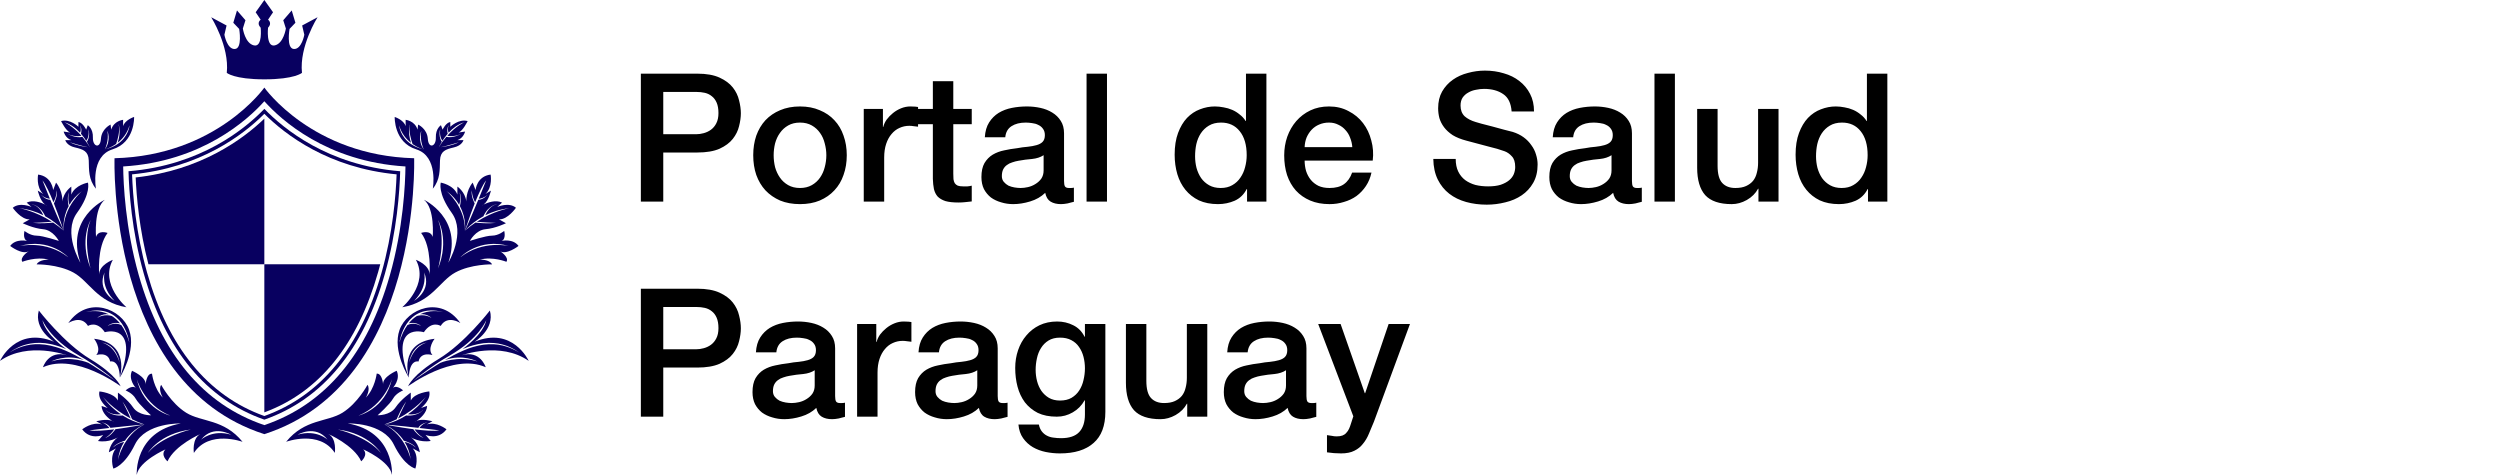 <svg width="279" height="53" viewBox="0 0 279 53" fill="none" xmlns="http://www.w3.org/2000/svg">
<g clip-path="url(#clip0_4_563)">
<path d="M29.5 48.451C47.09 42.797 46.218 17.659 46.218 17.659C34.837 17.362 29.5 9.775 29.5 9.775C29.5 9.775 24.163 17.362 12.782 17.659C12.782 17.659 11.91 42.797 29.5 48.451ZM13.749 18.576C22.535 18.041 27.646 13.374 29.5 11.298C31.356 13.374 36.465 18.039 45.25 18.576C45.228 20.526 45.008 25.45 43.507 30.724C41.004 39.52 36.291 45.142 29.5 47.443C22.694 45.14 17.979 39.5 15.479 30.68C13.987 25.413 13.769 20.521 13.747 18.578L13.749 18.576Z" fill="#080060"/>
<path d="M29.5 46.834C36 44.559 40.523 39.087 42.948 30.569C44.31 25.783 44.604 21.271 44.66 19.11C36.58 18.45 31.616 14.348 29.502 12.148C27.389 14.348 22.424 18.447 14.342 19.11C14.398 21.259 14.687 25.745 16.042 30.523C18.462 39.068 22.99 44.555 29.502 46.834H29.5ZM14.739 19.458C22.331 18.735 27.151 15.049 29.5 12.7C31.849 15.049 36.669 18.735 44.261 19.458C44.18 21.776 43.847 25.994 42.573 30.465C40.203 38.8 35.804 44.168 29.5 46.428C23.183 44.166 18.782 38.78 16.414 30.422C15.15 25.96 14.82 21.764 14.739 19.46V19.458Z" fill="#080060"/>
<path d="M35.434 1.926L33.72 2.845L33.962 3.877C33.962 3.877 33.671 5.513 32.799 5.468C31.927 5.422 32.314 3.227 32.314 3.227L32.968 2.54L32.556 1.165L31.611 2.258L31.903 3.183C31.903 3.183 31.66 4.841 30.666 5.066C29.671 5.291 29.914 3.094 29.914 3.094C30.423 2.555 29.914 2.197 29.914 2.197L30.472 1.368L29.502 0.002L28.532 1.368L29.091 2.197C29.091 2.197 28.581 2.555 29.091 3.094C29.091 3.094 29.333 5.291 28.339 5.066C27.345 4.841 27.102 3.183 27.102 3.183L27.394 2.258L26.448 1.165L26.037 2.54L26.691 3.227C26.691 3.227 27.078 5.424 26.206 5.468C25.334 5.513 25.043 3.877 25.043 3.877L25.285 2.845L23.571 1.926C23.571 1.926 25.623 5.165 25.309 8.129C25.309 8.129 26.11 8.854 29.505 8.854C32.899 8.854 33.7 8.129 33.7 8.129C33.384 5.165 35.439 1.926 35.439 1.926H35.434Z" fill="#080060"/>
<path d="M7.622 36.054C7.622 36.054 9.045 35.096 9.821 36.373C9.821 36.373 10.791 35.735 11.697 37.074C11.697 37.074 15.64 35.889 13.377 42.128C13.377 42.128 15.253 39.179 14.411 36.817C13.571 34.456 9.821 32.926 7.622 36.051V36.054ZM9.544 34.831C9.454 34.855 9.366 34.877 9.27 34.906C9.27 34.906 9.371 34.869 9.544 34.831C13.821 33.699 14.428 38.212 14.428 38.212C14.198 37.402 13.892 36.776 13.544 36.291C13.48 36.252 12.863 35.897 12.021 36.373C12.021 36.373 12.523 35.88 13.39 36.085C13.105 35.735 12.799 35.466 12.486 35.268C12.412 35.244 11.616 34.995 10.852 35.474C10.852 35.474 11.347 34.976 12.143 35.077C11.092 34.569 10.032 34.715 9.547 34.828L9.544 34.831Z" fill="#080060"/>
<path d="M13.377 42.128C13.377 42.128 14.572 38.285 10.499 37.806C10.499 37.806 11.371 38.906 10.742 39.624C10.742 39.624 12.052 39.193 12.295 40.342C12.295 40.342 13.296 40.035 13.377 42.125V42.128ZM13.345 40.455C12.785 38.56 11.509 38.253 11.293 38.215C11.283 38.215 11.271 38.21 11.261 38.21C11.261 38.21 11.273 38.21 11.293 38.215C13.074 38.461 13.345 40.455 13.345 40.455Z" fill="#080060"/>
<path d="M5.023 22.825C5.165 22.895 5.251 22.948 5.251 22.948C5.17 22.922 5.094 22.878 5.023 22.825Z" fill="#080060"/>
<path d="M2.488 29.218C2.488 29.218 4.041 28.597 5.447 28.979C5.447 28.979 4.379 28.93 4.09 29.506C4.09 29.506 6.434 29.457 8.195 30.415C9.956 31.372 10.825 33.726 14.112 34.292C14.112 34.292 11.104 31.739 12.591 28.996C12.591 28.996 11.036 29.571 11.07 30.654C11.07 30.654 10.791 27.589 12.008 25.996C12.008 25.996 10.975 25.614 10.715 26.443C10.715 26.443 10.448 23.257 11.697 22.295C11.697 22.295 7.289 24.338 8.971 29.315C8.971 29.315 6.978 25.996 8.589 23.763C10.201 21.529 9.811 20.381 9.811 20.381C9.811 20.381 8.371 20.637 7.96 21.72V20.826C7.96 20.826 7.095 21.401 6.965 22.484C6.965 22.484 7.029 21.336 6.255 20.379L5.932 21.208C5.932 21.208 5.802 19.675 4.252 19.484C4.252 19.484 3.992 20.889 4.835 21.655L4.215 21.273C4.215 21.273 4.462 22.402 5.026 22.825C5.168 22.895 5.253 22.948 5.253 22.948C5.173 22.922 5.097 22.878 5.026 22.825C4.607 22.617 3.698 22.257 2.976 22.614L3.51 23.093C3.51 23.093 2.199 22.518 1.425 23.19C1.425 23.19 2.346 24.529 3.316 24.483L2.54 24.913C2.54 24.913 3.703 25.488 4.82 25.583C5.934 25.679 6.566 26.89 6.566 26.89C6.566 26.89 4.82 26.301 4.093 26.301C3.365 26.301 2.736 25.774 2.736 25.774C2.736 25.774 2.493 26.668 3.027 26.89C3.027 26.89 1.766 26.588 1.136 27.449C1.136 27.449 2.493 28.503 3.221 28.024C3.221 28.024 2.153 28.694 2.493 29.221L2.488 29.218ZM11.673 30.405C11.673 30.405 11.222 32.032 12.785 33.564C12.785 33.564 10.779 32.416 11.673 30.405ZM10.11 24.565C9.204 26.799 10.11 29.958 10.11 29.958C8.824 26.748 10.11 24.565 10.11 24.565ZM7.103 25.745C6.716 25.397 6.319 25.097 5.927 24.836C5.528 24.882 4.529 24.974 3.659 24.872C3.659 24.872 5.045 24.826 5.787 24.744C3.889 23.518 2.155 23.233 2.155 23.233C3.216 23.349 4.11 23.659 4.835 24.021C4.705 23.714 4.293 22.914 3.512 22.791C3.512 22.791 4.448 22.83 5.045 24.132C5.459 24.355 5.814 24.594 6.103 24.817C6.762 25.322 7.098 25.747 7.098 25.747C6.529 24.476 6.015 23.262 5.614 22.291C5.018 22.295 4.582 21.72 4.582 21.72C4.96 22.097 5.376 22.167 5.567 22.179C5.058 20.947 4.739 20.13 4.739 20.13C5.121 20.606 5.567 21.578 5.969 22.578C6.361 21.831 6.336 21.222 6.336 21.222C6.446 21.8 6.14 22.47 6.018 22.704C6.615 24.21 7.098 25.745 7.098 25.745C7.098 25.745 6.916 24.403 7.668 23.001C7.6 22.721 7.465 22.01 7.705 21.437C7.705 21.437 7.504 22.177 7.749 22.859C8.06 22.324 8.508 21.788 9.16 21.317C9.16 21.317 7.034 23.1 7.1 25.742L7.103 25.745ZM2.155 27.468C5.55 26.479 7.619 28.713 7.619 28.713C5.097 26.736 2.155 27.468 2.155 27.468Z" fill="#080060"/>
<path d="M14.96 13.052C14.96 13.052 13.948 13.371 13.738 14.08V13.371C13.738 13.371 12.699 13.478 12.412 14.469L12.341 13.903C12.341 13.903 11.337 14.363 11.264 15.496C11.193 16.63 10.331 16.381 10.367 15.354C10.404 14.326 9.794 13.973 9.794 13.973L9.616 14.469C9.616 14.469 9.256 13.691 8.753 13.618V14.15C8.753 14.15 7.82 13.229 6.816 13.512C6.816 13.512 7.355 14.609 7.82 14.788L7.103 14.681C7.103 14.681 7.282 15.426 7.965 15.639H7.284C7.284 15.639 7.428 16.241 8.362 16.453C9.295 16.666 9.868 16.879 9.905 17.906C9.941 18.933 9.858 20.031 10.708 21.058C10.708 21.058 10.049 17.444 12.562 16.666C15.075 15.888 14.967 13.052 14.967 13.052H14.96ZM9.689 15.818C9.914 16.185 10.029 16.448 10.029 16.448C9.988 16.451 9.919 16.444 9.834 16.429C9.437 16.383 8.509 16.245 7.793 15.878C7.793 15.878 9.243 16.328 9.834 16.429C9.956 16.444 10.029 16.448 10.029 16.448C9.762 15.994 9.476 15.607 9.192 15.274C8.445 15.455 7.578 14.969 7.578 14.969C8.494 15.339 9.079 15.153 9.087 15.15C8.107 14.051 7.186 13.642 7.186 13.642C7.899 13.857 8.484 14.319 8.932 14.81C9.128 14.399 8.913 13.93 8.913 13.93C9.17 14.387 9.077 14.788 9.033 14.923C9.278 15.204 9.478 15.486 9.633 15.731L9.623 15.714C10.032 15.213 9.868 14.336 9.868 14.336C10.123 15.305 9.691 15.822 9.691 15.822L9.689 15.818ZM14.457 13.988C14.457 13.988 14.377 15.252 13.076 16.105L13.049 16.122C13.005 16.151 12.959 16.18 12.91 16.207L12.902 16.212C12.579 16.398 12.187 16.56 11.714 16.676C11.702 16.68 11.692 16.68 11.692 16.68C11.692 16.68 12.194 15.74 11.984 14.59C11.984 14.59 12.452 15.675 11.692 16.68C11.7 16.68 11.707 16.676 11.714 16.676C11.825 16.644 12.368 16.482 12.956 16.067C13.096 15.687 13.439 14.626 13.228 13.84C13.228 13.84 13.551 14.669 13.133 15.934C13.659 15.52 14.191 14.899 14.457 13.985V13.988Z" fill="#080060"/>
<path d="M16.25 42.906C16.324 42.046 14.734 41.381 14.734 41.381C14.274 42.34 15.15 43.286 15.15 43.286C14.695 42.933 14.019 43.573 14.019 43.573C14.019 43.573 14.79 43.866 15.141 44.494C15.491 45.123 16.858 46.348 16.858 46.348C16.858 46.348 15.476 46.387 14.854 45.468C14.232 44.55 13.162 43.82 13.162 43.82L13.154 44.697C12.728 43.837 11.095 43.684 11.095 43.684C10.874 44.678 12.016 45.533 12.016 45.533L11.335 45.304C11.367 46.102 12.126 46.713 12.51 46.974C12.591 47.01 12.667 47.054 12.731 47.112C12.731 47.112 12.643 47.064 12.51 46.974C11.864 46.689 10.742 47.02 10.742 47.02L11.381 47.37C10.296 47.013 9.175 47.914 9.175 47.914C10.093 49.164 11.514 48.538 11.514 48.538L10.933 49.217C12.158 49.428 13.145 48.816 13.145 48.816C12.243 49.452 12.15 50.474 12.15 50.474L12.944 50.044C12.18 50.924 12.648 52.292 12.648 52.292C12.648 52.292 13.855 52.074 15.06 49.604C16.267 47.134 20.174 47.259 20.174 47.259C14.945 48.204 15.256 53 15.256 53C15.508 51.456 18.464 50.153 18.464 50.153C17.852 50.776 18.692 51.487 18.692 51.487C19.52 49.667 22.375 48.432 22.375 48.432C21.396 48.925 21.636 50.547 21.636 50.547C23.355 47.939 27.07 49.309 27.07 49.309C24.984 46.74 22.476 47.122 20.776 46.06C19.076 44.999 17.989 42.95 17.989 42.95C17.619 43.479 18.175 44.378 18.175 44.378C17.156 43.346 16.963 41.705 16.963 41.705C16.331 41.666 16.25 42.911 16.25 42.911V42.906ZM25.782 48.509C23.671 47.898 22.442 49.07 22.442 49.07C23.794 47.327 25.782 48.509 25.782 48.509ZM21.293 47.936C21.293 47.936 18.053 48.676 16.507 50.535C16.507 50.535 17.823 48.371 21.293 47.936ZM13.169 51.281C13.272 50.491 13.532 49.843 13.857 49.319C13.135 49.435 12.574 49.967 12.574 49.967C12.968 49.486 13.664 49.258 13.945 49.181C14.83 47.856 16.106 47.366 16.106 47.366C16.106 47.366 14.509 47.687 12.885 47.898C12.736 48.115 12.287 48.705 11.722 48.886C11.722 48.886 12.273 48.615 12.748 47.914C11.665 48.05 10.588 48.132 9.983 48.033C9.983 48.033 10.862 47.914 12.202 47.762C12.099 47.603 11.834 47.276 11.32 47.131C11.32 47.131 12.04 47.228 12.324 47.748C13.38 47.627 14.705 47.489 16.108 47.366C16.108 47.366 15.567 47.281 14.803 46.955C14.465 46.81 14.085 46.619 13.686 46.367C12.241 46.479 11.756 45.688 11.756 45.688C12.243 46.302 13.149 46.273 13.488 46.237C12.816 45.785 12.111 45.161 11.496 44.301C11.496 44.301 12.584 45.662 14.59 46.713C14.303 46.034 13.676 44.811 13.676 44.811C14.185 45.514 14.587 46.421 14.739 46.788C15.16 47.001 15.616 47.199 16.113 47.366C13.735 48.584 13.177 51.281 13.177 51.281H13.169ZM18.988 46.382C18.988 46.382 16.008 45.669 15.251 42.258C15.251 42.258 16.017 45.157 18.988 46.382Z" fill="#080060"/>
<path d="M6.04 38.14C1.771 36.377 0 40.274 0 40.274C3.169 38.065 7.472 39.648 7.472 39.648C5.403 39.032 4.795 40.984 4.795 40.984C8.435 39.346 13.463 43.107 13.463 43.107C13.463 43.107 12.966 41.821 10.059 40.068C7.152 38.319 4.333 34.654 4.333 34.654C3.742 36.75 6.04 38.14 6.04 38.14ZM8.856 39.703C8.856 39.703 8.851 39.703 8.849 39.701C9.079 39.832 9.304 39.962 9.52 40.093C9.85 40.293 10.162 40.499 10.455 40.694C10.749 40.893 11.024 41.084 11.273 41.263C12.275 41.985 12.9 42.517 12.9 42.517C12.9 42.517 12.733 42.398 12.439 42.188C12.148 41.98 11.722 41.69 11.212 41.349C10.957 41.178 10.676 40.997 10.38 40.808C10.213 40.704 10.041 40.6 9.865 40.491C9.858 40.487 7.916 39.641 5.719 40.339C5.719 40.339 7.357 39.447 9.361 40.187C9.052 40.006 8.731 39.824 8.401 39.65C8.222 39.556 8.038 39.469 7.857 39.377C7.671 39.293 7.485 39.208 7.301 39.123C7.112 39.048 6.924 38.966 6.735 38.896C6.542 38.831 6.348 38.756 6.157 38.708C5.778 38.589 5.386 38.517 5.009 38.461C4.629 38.422 4.262 38.393 3.911 38.415C3.564 38.434 3.233 38.478 2.934 38.553C2.635 38.621 2.368 38.712 2.136 38.8C1.903 38.891 1.707 38.983 1.545 39.065C1.386 39.15 1.261 39.215 1.18 39.266C1.097 39.314 1.053 39.341 1.053 39.341C1.053 39.341 1.095 39.312 1.176 39.259C1.254 39.203 1.374 39.126 1.528 39.034C1.685 38.944 1.879 38.841 2.106 38.734C2.336 38.633 2.603 38.526 2.907 38.449C3.208 38.362 3.544 38.309 3.901 38.277C4.259 38.246 4.639 38.258 5.028 38.297C5.415 38.35 5.814 38.418 6.209 38.538C6.409 38.589 6.598 38.662 6.794 38.724C6.992 38.795 7.181 38.874 7.377 38.949C7.377 38.949 5.043 37.318 4.727 35.698C4.727 35.698 5.491 37.779 8.856 39.701V39.703Z" fill="#080060"/>
<path d="M44.589 36.817C43.749 39.179 45.623 42.128 45.623 42.128C43.36 35.887 47.303 37.074 47.303 37.074C48.209 35.735 49.179 36.373 49.179 36.373C49.955 35.096 51.378 36.054 51.378 36.054C49.179 32.926 45.429 34.458 44.589 36.82V36.817ZM46.86 35.077C47.656 34.976 48.15 35.474 48.15 35.474C47.386 34.995 46.59 35.244 46.517 35.268C46.203 35.466 45.897 35.735 45.613 36.085C46.48 35.88 46.982 36.373 46.982 36.373C46.139 35.897 45.522 36.252 45.459 36.291C45.111 36.776 44.805 37.402 44.575 38.212C44.575 38.212 45.182 33.699 49.458 34.831C49.632 34.872 49.732 34.906 49.732 34.906C49.639 34.877 49.549 34.855 49.458 34.831C48.973 34.719 47.91 34.572 46.862 35.08L46.86 35.077Z" fill="#080060"/>
<path d="M46.708 40.344C46.95 39.196 48.261 39.626 48.261 39.626C47.631 38.908 48.503 37.809 48.503 37.809C44.43 38.287 45.625 42.13 45.625 42.13C45.706 40.037 46.708 40.346 46.708 40.346V40.344ZM47.71 38.215C47.729 38.21 47.742 38.21 47.742 38.21C47.732 38.21 47.719 38.215 47.71 38.215C47.494 38.253 46.218 38.56 45.657 40.455C45.657 40.455 45.929 38.461 47.71 38.215Z" fill="#080060"/>
<path d="M53.977 22.825C53.835 22.895 53.749 22.948 53.749 22.948C53.83 22.922 53.906 22.878 53.977 22.825Z" fill="#080060"/>
<path d="M55.784 28.022C56.512 28.5 57.869 27.446 57.869 27.446C57.239 26.586 55.978 26.888 55.978 26.888C56.512 26.666 56.269 25.771 56.269 25.771C56.269 25.771 55.64 26.298 54.913 26.298C54.185 26.298 52.439 26.888 52.439 26.888C52.439 26.888 53.068 25.675 54.185 25.58C55.3 25.484 56.465 24.911 56.465 24.911L55.689 24.48C56.659 24.529 57.58 23.187 57.58 23.187C56.803 22.518 55.495 23.091 55.495 23.091L56.029 22.612C55.307 22.257 54.396 22.617 53.979 22.822C53.908 22.875 53.833 22.919 53.752 22.946C53.752 22.946 53.837 22.892 53.979 22.822C54.543 22.402 54.79 21.271 54.79 21.271L54.17 21.652C55.011 20.886 54.753 19.482 54.753 19.482C53.201 19.673 53.073 21.205 53.073 21.205L52.75 20.376C51.974 21.333 52.04 22.482 52.04 22.482C51.91 21.396 51.045 20.823 51.045 20.823V21.718C50.634 20.633 49.194 20.379 49.194 20.379C49.194 20.379 48.807 21.527 50.416 23.76C52.027 25.994 50.034 29.312 50.034 29.312C51.714 24.335 47.308 22.293 47.308 22.293C48.557 23.255 48.29 26.441 48.29 26.441C48.03 25.612 46.997 25.994 46.997 25.994C48.212 27.587 47.935 30.651 47.935 30.651C47.969 29.566 46.414 28.993 46.414 28.993C47.901 31.737 44.893 34.289 44.893 34.289C48.18 33.724 49.049 31.369 50.81 30.412C52.571 29.455 54.915 29.503 54.915 29.503C54.623 28.928 53.558 28.976 53.558 28.976C54.964 28.594 56.517 29.216 56.517 29.216C56.857 28.689 55.789 28.019 55.789 28.019L55.784 28.022ZM46.216 33.564C47.778 32.032 47.328 30.405 47.328 30.405C48.221 32.416 46.216 33.564 46.216 33.564ZM48.888 29.958C48.888 29.958 49.794 26.799 48.888 24.565C48.888 24.565 50.173 26.745 48.888 29.958ZM49.833 21.319C50.484 21.788 50.933 22.324 51.244 22.861C51.489 22.179 51.288 21.44 51.288 21.44C51.525 22.013 51.393 22.723 51.325 23.004C52.076 24.406 51.895 25.747 51.895 25.747C51.895 25.747 52.38 24.212 52.975 22.706C52.855 22.472 52.547 21.802 52.657 21.225C52.657 21.225 52.632 21.834 53.024 22.581C53.426 21.58 53.872 20.608 54.254 20.132C54.254 20.132 53.935 20.949 53.426 22.182C53.617 22.17 54.033 22.1 54.41 21.723C54.41 21.723 53.977 22.298 53.379 22.293C52.978 23.265 52.463 24.476 51.895 25.75C51.895 25.75 52.231 25.324 52.889 24.819C53.181 24.596 53.534 24.36 53.948 24.135C54.545 22.832 55.481 22.793 55.481 22.793C54.7 22.919 54.291 23.717 54.158 24.024C54.883 23.661 55.777 23.352 56.838 23.236C56.838 23.236 55.106 23.521 53.206 24.746C53.948 24.826 55.334 24.875 55.334 24.875C54.464 24.976 53.465 24.884 53.066 24.838C52.674 25.099 52.28 25.399 51.89 25.747C51.954 23.103 49.831 21.321 49.831 21.321L49.833 21.319ZM51.376 28.713C51.376 28.713 53.446 26.48 56.84 27.468C56.84 27.468 53.899 26.733 51.376 28.713Z" fill="#080060"/>
<path d="M46.446 16.666C48.959 17.444 48.3 21.058 48.3 21.058C49.15 20.031 49.066 18.933 49.103 17.906C49.14 16.879 49.713 16.666 50.646 16.453C51.579 16.241 51.724 15.639 51.724 15.639H51.043C51.724 15.426 51.905 14.681 51.905 14.681L51.187 14.788C51.653 14.611 52.191 13.512 52.191 13.512C51.187 13.229 50.254 14.15 50.254 14.15V13.618C49.752 13.688 49.392 14.469 49.392 14.469L49.213 13.973C49.213 13.973 48.603 14.329 48.64 15.354C48.677 16.378 47.815 16.63 47.744 15.496C47.673 14.363 46.666 13.903 46.666 13.903L46.595 14.469C46.309 13.478 45.27 13.371 45.27 13.371V14.08C45.057 13.371 44.048 13.052 44.048 13.052C44.048 13.052 43.94 15.885 46.453 16.666H46.446ZM49.311 15.82C49.311 15.82 48.88 15.303 49.135 14.334C49.135 14.334 48.971 15.211 49.38 15.711L49.37 15.728C49.524 15.484 49.725 15.201 49.97 14.921C49.926 14.786 49.833 14.384 50.09 13.927C50.09 13.927 49.875 14.399 50.071 14.807C50.521 14.316 51.104 13.855 51.817 13.64C51.817 13.64 50.896 14.051 49.916 15.148C49.923 15.148 50.509 15.337 51.425 14.967C51.425 14.967 50.555 15.453 49.811 15.271C49.527 15.602 49.24 15.989 48.973 16.446C48.973 16.446 49.047 16.441 49.169 16.427C49.759 16.325 51.209 15.876 51.209 15.876C50.494 16.243 49.566 16.381 49.169 16.427C49.084 16.441 49.017 16.448 48.973 16.446C48.973 16.446 49.088 16.183 49.314 15.815L49.311 15.82ZM45.868 15.943C45.449 14.679 45.772 13.85 45.772 13.85C45.564 14.636 45.904 15.694 46.044 16.076C46.632 16.492 47.176 16.654 47.286 16.685C47.293 16.685 47.3 16.69 47.308 16.69C46.549 15.685 47.016 14.599 47.016 14.599C46.806 15.748 47.308 16.69 47.308 16.69C47.308 16.69 47.3 16.69 47.286 16.685C46.813 16.569 46.424 16.407 46.098 16.219L46.091 16.214C46.042 16.185 45.998 16.158 45.951 16.129L45.924 16.113C44.621 15.259 44.543 13.995 44.543 13.995C44.807 14.909 45.339 15.53 45.868 15.943Z" fill="#080060"/>
<path d="M42.04 41.7C42.04 41.7 41.844 43.341 40.827 44.373C40.827 44.373 41.383 43.474 41.014 42.945C41.014 42.945 39.926 44.995 38.226 46.056C36.527 47.117 34.019 46.735 31.932 49.304C31.932 49.304 35.648 47.934 37.367 50.542C37.367 50.542 37.607 48.92 36.627 48.427C36.627 48.427 39.483 49.664 40.311 51.482C40.311 51.482 41.148 50.771 40.538 50.148C40.538 50.148 43.495 51.451 43.747 52.995C43.747 52.995 44.058 48.2 38.829 47.255C38.829 47.255 42.735 47.131 43.943 49.599C45.15 52.069 46.355 52.287 46.355 52.287C46.355 52.287 46.823 50.919 46.059 50.039L46.852 50.469C46.852 50.469 46.759 49.444 45.858 48.811C45.858 48.811 46.847 49.42 48.07 49.212L47.489 48.533C47.489 48.533 48.912 49.159 49.828 47.91C49.828 47.91 48.706 47.01 47.621 47.366L48.261 47.015C48.261 47.015 47.139 46.684 46.492 46.969C46.36 47.059 46.272 47.107 46.272 47.107C46.336 47.049 46.411 47.006 46.492 46.969C46.877 46.708 47.636 46.094 47.668 45.299L46.987 45.529C46.987 45.529 48.128 44.673 47.908 43.68C47.908 43.68 46.274 43.83 45.848 44.692L45.841 43.815C45.841 43.815 44.771 44.545 44.148 45.463C43.526 46.382 42.145 46.343 42.145 46.343C42.145 46.343 43.512 45.118 43.862 44.489C44.212 43.861 44.984 43.568 44.984 43.568C44.984 43.568 44.308 42.928 43.852 43.281C43.852 43.281 44.729 42.336 44.269 41.376C44.269 41.376 42.679 42.043 42.752 42.901C42.752 42.901 42.672 41.657 42.04 41.695V41.7ZM36.559 49.07C36.559 49.07 35.331 47.895 33.218 48.509C33.218 48.509 35.204 47.327 36.559 49.07ZM42.495 50.535C40.95 48.676 37.71 47.936 37.71 47.936C41.18 48.371 42.495 50.535 42.495 50.535ZM42.897 47.366C43.392 47.197 43.85 47.001 44.271 46.788C44.423 46.421 44.822 45.512 45.334 44.811C45.334 44.811 44.707 46.032 44.42 46.713C46.424 45.662 47.514 44.301 47.514 44.301C46.899 45.161 46.194 45.785 45.523 46.237C45.858 46.271 46.764 46.302 47.254 45.688C47.254 45.688 46.769 46.479 45.324 46.367C44.925 46.619 44.545 46.81 44.207 46.955C43.441 47.281 42.902 47.366 42.902 47.366C44.305 47.487 45.63 47.627 46.686 47.748C46.968 47.23 47.69 47.131 47.69 47.131C47.173 47.276 46.911 47.603 46.808 47.762C48.148 47.914 49.027 48.033 49.027 48.033C48.42 48.132 47.345 48.05 46.262 47.914C46.737 48.615 47.288 48.886 47.288 48.886C46.722 48.705 46.274 48.115 46.125 47.898C44.501 47.687 42.904 47.366 42.904 47.366C42.904 47.366 44.18 47.856 45.065 49.181C45.346 49.256 46.042 49.483 46.436 49.967C46.436 49.967 45.875 49.437 45.153 49.319C45.478 49.843 45.738 50.491 45.841 51.281C45.841 51.281 45.282 48.584 42.904 47.366H42.897ZM43.752 42.258C42.992 45.671 40.014 46.382 40.014 46.382C42.985 45.154 43.752 42.258 43.752 42.258Z" fill="#080060"/>
<path d="M54.67 34.654C54.67 34.654 51.851 38.319 48.944 40.068C46.037 41.818 45.54 43.107 45.54 43.107C45.54 43.107 50.568 39.346 54.207 40.984C54.207 40.984 53.6 39.032 51.53 39.648C51.53 39.648 55.833 38.065 59.002 40.274C59.002 40.274 57.232 36.38 52.963 38.14C52.963 38.14 55.26 36.75 54.67 34.654ZM54.276 35.701C53.957 37.32 51.626 38.952 51.626 38.952C51.819 38.877 52.01 38.795 52.209 38.727C52.404 38.664 52.593 38.592 52.794 38.541C53.191 38.422 53.587 38.355 53.974 38.299C54.364 38.26 54.743 38.246 55.101 38.28C55.459 38.311 55.794 38.364 56.095 38.451C56.399 38.529 56.664 38.635 56.896 38.737C57.127 38.843 57.32 38.944 57.474 39.036C57.631 39.128 57.749 39.206 57.827 39.261C57.908 39.314 57.949 39.343 57.949 39.343C57.949 39.343 57.905 39.317 57.822 39.268C57.739 39.218 57.614 39.152 57.457 39.068C57.298 38.986 57.099 38.894 56.867 38.802C56.634 38.715 56.367 38.623 56.068 38.555C55.772 38.48 55.441 38.439 55.091 38.418C54.741 38.396 54.374 38.425 53.994 38.464C53.617 38.522 53.225 38.592 52.845 38.71C52.654 38.758 52.461 38.836 52.267 38.899C52.079 38.966 51.89 39.051 51.702 39.126C51.516 39.21 51.329 39.295 51.146 39.38C50.964 39.471 50.781 39.558 50.602 39.653C50.271 39.827 49.95 40.008 49.642 40.189C51.643 39.45 53.284 40.342 53.284 40.342C51.087 39.643 49.145 40.489 49.137 40.494C48.961 40.6 48.79 40.707 48.623 40.81C48.324 40.999 48.045 41.18 47.79 41.352C47.278 41.695 46.855 41.983 46.563 42.191C46.269 42.398 46.103 42.519 46.103 42.519C46.103 42.519 46.727 41.985 47.729 41.265C47.979 41.086 48.256 40.895 48.547 40.697C48.841 40.501 49.152 40.293 49.483 40.095C49.701 39.965 49.926 39.834 50.154 39.703C50.151 39.703 50.146 39.706 50.146 39.706C53.511 37.784 54.276 35.703 54.276 35.703V35.701Z" fill="#080060"/>
<path d="M29.5 29.491V46.019C35.608 43.779 39.882 38.512 42.201 30.361C42.285 30.069 42.363 29.781 42.436 29.491H29.5Z" fill="#080060"/>
<path d="M29.5 13.241C27.178 15.479 22.446 19.008 15.141 19.803C15.231 21.884 15.537 25.546 16.564 29.494H29.5V13.241Z" fill="#080060"/>
</g>
<path d="M71.52 8.22H77.82C78.833 8.22 79.66 8.367 80.3 8.66C80.94 8.953 81.433 9.32 81.78 9.76C82.127 10.2 82.36 10.68 82.48 11.2C82.613 11.72 82.68 12.2 82.68 12.64C82.68 13.08 82.613 13.56 82.48 14.08C82.36 14.587 82.127 15.06 81.78 15.5C81.433 15.94 80.94 16.307 80.3 16.6C79.66 16.88 78.833 17.02 77.82 17.02H74.02V22.5H71.52V8.22ZM74.02 14.98H77.68C77.96 14.98 78.247 14.94 78.54 14.86C78.833 14.78 79.1 14.653 79.34 14.48C79.593 14.293 79.793 14.053 79.94 13.76C80.1 13.453 80.18 13.073 80.18 12.62C80.18 12.153 80.113 11.767 79.98 11.46C79.847 11.153 79.667 10.913 79.44 10.74C79.213 10.553 78.953 10.427 78.66 10.36C78.367 10.293 78.053 10.26 77.72 10.26H74.02V14.98ZM89.28 22.78C88.453 22.78 87.713 22.647 87.06 22.38C86.42 22.1 85.873 21.72 85.42 21.24C84.98 20.76 84.64 20.187 84.4 19.52C84.173 18.853 84.06 18.12 84.06 17.32C84.06 16.533 84.173 15.807 84.4 15.14C84.64 14.473 84.98 13.9 85.42 13.42C85.873 12.94 86.42 12.567 87.06 12.3C87.713 12.02 88.453 11.88 89.28 11.88C90.106 11.88 90.84 12.02 91.48 12.3C92.133 12.567 92.68 12.94 93.12 13.42C93.573 13.9 93.913 14.473 94.14 15.14C94.38 15.807 94.5 16.533 94.5 17.32C94.5 18.12 94.38 18.853 94.14 19.52C93.913 20.187 93.573 20.76 93.12 21.24C92.68 21.72 92.133 22.1 91.48 22.38C90.84 22.647 90.106 22.78 89.28 22.78ZM89.28 20.98C89.787 20.98 90.227 20.873 90.6 20.66C90.973 20.447 91.28 20.167 91.52 19.82C91.76 19.473 91.933 19.087 92.04 18.66C92.16 18.22 92.22 17.773 92.22 17.32C92.22 16.88 92.16 16.44 92.04 16C91.933 15.56 91.76 15.173 91.52 14.84C91.28 14.493 90.973 14.213 90.6 14C90.227 13.787 89.787 13.68 89.28 13.68C88.773 13.68 88.333 13.787 87.96 14C87.587 14.213 87.28 14.493 87.04 14.84C86.8 15.173 86.62 15.56 86.5 16C86.393 16.44 86.34 16.88 86.34 17.32C86.34 17.773 86.393 18.22 86.5 18.66C86.62 19.087 86.8 19.473 87.04 19.82C87.28 20.167 87.587 20.447 87.96 20.66C88.333 20.873 88.773 20.98 89.28 20.98ZM96.395 12.16H98.535V14.16H98.575C98.642 13.88 98.769 13.607 98.955 13.34C99.155 13.073 99.389 12.833 99.655 12.62C99.935 12.393 100.242 12.213 100.575 12.08C100.909 11.947 101.249 11.88 101.595 11.88C101.862 11.88 102.042 11.887 102.135 11.9C102.242 11.913 102.349 11.927 102.455 11.94V14.14C102.295 14.113 102.129 14.093 101.955 14.08C101.795 14.053 101.635 14.04 101.475 14.04C101.089 14.04 100.722 14.12 100.375 14.28C100.042 14.427 99.749 14.653 99.495 14.96C99.242 15.253 99.042 15.62 98.895 16.06C98.749 16.5 98.675 17.007 98.675 17.58V22.5H96.395V12.16ZM102.387 12.16H104.107V9.06H106.387V12.16H108.447V13.86H106.387V19.38C106.387 19.62 106.393 19.827 106.407 20C106.433 20.173 106.48 20.32 106.547 20.44C106.627 20.56 106.74 20.653 106.887 20.72C107.033 20.773 107.233 20.8 107.487 20.8C107.647 20.8 107.807 20.8 107.967 20.8C108.127 20.787 108.287 20.76 108.447 20.72V22.48C108.193 22.507 107.947 22.533 107.707 22.56C107.467 22.587 107.22 22.6 106.967 22.6C106.367 22.6 105.88 22.547 105.507 22.44C105.147 22.32 104.86 22.153 104.647 21.94C104.447 21.713 104.307 21.433 104.227 21.1C104.16 20.767 104.12 20.387 104.107 19.96V13.86H102.387V12.16ZM118.747 20.2C118.747 20.48 118.78 20.68 118.847 20.8C118.927 20.92 119.073 20.98 119.287 20.98C119.353 20.98 119.433 20.98 119.527 20.98C119.62 20.98 119.727 20.967 119.847 20.94V22.52C119.767 22.547 119.66 22.573 119.527 22.6C119.407 22.64 119.28 22.673 119.147 22.7C119.013 22.727 118.88 22.747 118.747 22.76C118.613 22.773 118.5 22.78 118.407 22.78C117.94 22.78 117.553 22.687 117.247 22.5C116.94 22.313 116.74 21.987 116.647 21.52C116.193 21.96 115.633 22.28 114.967 22.48C114.313 22.68 113.68 22.78 113.067 22.78C112.6 22.78 112.153 22.713 111.727 22.58C111.3 22.46 110.92 22.28 110.587 22.04C110.267 21.787 110.007 21.473 109.807 21.1C109.62 20.713 109.527 20.267 109.527 19.76C109.527 19.12 109.64 18.6 109.867 18.2C110.107 17.8 110.413 17.487 110.787 17.26C111.173 17.033 111.6 16.873 112.067 16.78C112.547 16.673 113.027 16.593 113.507 16.54C113.92 16.46 114.313 16.407 114.687 16.38C115.06 16.34 115.387 16.28 115.667 16.2C115.96 16.12 116.187 16 116.347 15.84C116.52 15.667 116.607 15.413 116.607 15.08C116.607 14.787 116.533 14.547 116.387 14.36C116.253 14.173 116.08 14.033 115.867 13.94C115.667 13.833 115.44 13.767 115.187 13.74C114.933 13.7 114.693 13.68 114.467 13.68C113.827 13.68 113.3 13.813 112.887 14.08C112.473 14.347 112.24 14.76 112.187 15.32H109.907C109.947 14.653 110.107 14.1 110.387 13.66C110.667 13.22 111.02 12.867 111.447 12.6C111.887 12.333 112.38 12.147 112.927 12.04C113.473 11.933 114.033 11.88 114.607 11.88C115.113 11.88 115.613 11.933 116.107 12.04C116.6 12.147 117.04 12.32 117.427 12.56C117.827 12.8 118.147 13.113 118.387 13.5C118.627 13.873 118.747 14.333 118.747 14.88V20.2ZM116.467 17.32C116.12 17.547 115.693 17.687 115.187 17.74C114.68 17.78 114.173 17.847 113.667 17.94C113.427 17.98 113.193 18.04 112.967 18.12C112.74 18.187 112.54 18.287 112.367 18.42C112.193 18.54 112.053 18.707 111.947 18.92C111.853 19.12 111.807 19.367 111.807 19.66C111.807 19.913 111.88 20.127 112.027 20.3C112.173 20.473 112.347 20.613 112.547 20.72C112.76 20.813 112.987 20.88 113.227 20.92C113.48 20.96 113.707 20.98 113.907 20.98C114.16 20.98 114.433 20.947 114.727 20.88C115.02 20.813 115.293 20.7 115.547 20.54C115.813 20.38 116.033 20.18 116.207 19.94C116.38 19.687 116.467 19.38 116.467 19.02V17.32ZM121.26 8.22H123.54V22.5H121.26V8.22ZM141.331 22.5H139.171V21.1H139.131C138.824 21.7 138.377 22.133 137.791 22.4C137.204 22.653 136.584 22.78 135.931 22.78C135.117 22.78 134.404 22.64 133.791 22.36C133.191 22.067 132.691 21.673 132.291 21.18C131.891 20.687 131.591 20.107 131.391 19.44C131.191 18.76 131.091 18.033 131.091 17.26C131.091 16.327 131.217 15.52 131.471 14.84C131.724 14.16 132.057 13.6 132.471 13.16C132.897 12.72 133.377 12.4 133.911 12.2C134.457 11.987 135.011 11.88 135.571 11.88C135.891 11.88 136.217 11.913 136.551 11.98C136.884 12.033 137.204 12.127 137.511 12.26C137.817 12.393 138.097 12.567 138.351 12.78C138.617 12.98 138.837 13.22 139.011 13.5H139.051V8.22H141.331V22.5ZM133.371 17.44C133.371 17.88 133.424 18.313 133.531 18.74C133.651 19.167 133.824 19.547 134.051 19.88C134.291 20.213 134.591 20.48 134.951 20.68C135.311 20.88 135.737 20.98 136.231 20.98C136.737 20.98 137.171 20.873 137.531 20.66C137.904 20.447 138.204 20.167 138.431 19.82C138.671 19.473 138.844 19.087 138.951 18.66C139.071 18.22 139.131 17.773 139.131 17.32C139.131 16.173 138.871 15.28 138.351 14.64C137.844 14 137.151 13.68 136.271 13.68C135.737 13.68 135.284 13.793 134.911 14.02C134.551 14.233 134.251 14.52 134.011 14.88C133.784 15.227 133.617 15.627 133.511 16.08C133.417 16.52 133.371 16.973 133.371 17.44ZM150.917 16.42C150.891 16.06 150.811 15.713 150.677 15.38C150.557 15.047 150.384 14.76 150.157 14.52C149.944 14.267 149.677 14.067 149.357 13.92C149.051 13.76 148.704 13.68 148.317 13.68C147.917 13.68 147.551 13.753 147.217 13.9C146.897 14.033 146.617 14.227 146.377 14.48C146.151 14.72 145.964 15.007 145.817 15.34C145.684 15.673 145.611 16.033 145.597 16.42H150.917ZM145.597 17.92C145.597 18.32 145.651 18.707 145.757 19.08C145.877 19.453 146.051 19.78 146.277 20.06C146.504 20.34 146.791 20.567 147.137 20.74C147.484 20.9 147.897 20.98 148.377 20.98C149.044 20.98 149.577 20.84 149.977 20.56C150.391 20.267 150.697 19.833 150.897 19.26H153.057C152.937 19.82 152.731 20.32 152.437 20.76C152.144 21.2 151.791 21.573 151.377 21.88C150.964 22.173 150.497 22.393 149.977 22.54C149.471 22.7 148.937 22.78 148.377 22.78C147.564 22.78 146.844 22.647 146.217 22.38C145.591 22.113 145.057 21.74 144.617 21.26C144.191 20.78 143.864 20.207 143.637 19.54C143.424 18.873 143.317 18.14 143.317 17.34C143.317 16.607 143.431 15.913 143.657 15.26C143.897 14.593 144.231 14.013 144.657 13.52C145.097 13.013 145.624 12.613 146.237 12.32C146.851 12.027 147.544 11.88 148.317 11.88C149.131 11.88 149.857 12.053 150.497 12.4C151.151 12.733 151.691 13.18 152.117 13.74C152.544 14.3 152.851 14.947 153.037 15.68C153.237 16.4 153.291 17.147 153.197 17.92H145.597ZM162.457 17.74C162.457 18.287 162.55 18.753 162.737 19.14C162.924 19.527 163.184 19.847 163.517 20.1C163.85 20.34 164.23 20.52 164.657 20.64C165.097 20.747 165.57 20.8 166.077 20.8C166.624 20.8 167.09 20.74 167.477 20.62C167.864 20.487 168.177 20.32 168.417 20.12C168.657 19.92 168.83 19.693 168.937 19.44C169.044 19.173 169.097 18.907 169.097 18.64C169.097 18.093 168.97 17.693 168.717 17.44C168.477 17.173 168.21 16.987 167.917 16.88C167.41 16.693 166.817 16.52 166.137 16.36C165.47 16.187 164.644 15.967 163.657 15.7C163.044 15.54 162.53 15.333 162.117 15.08C161.717 14.813 161.397 14.52 161.157 14.2C160.917 13.88 160.744 13.54 160.637 13.18C160.544 12.82 160.497 12.453 160.497 12.08C160.497 11.36 160.644 10.74 160.937 10.22C161.244 9.687 161.644 9.247 162.137 8.9C162.63 8.553 163.19 8.3 163.817 8.14C164.444 7.967 165.077 7.88 165.717 7.88C166.464 7.88 167.164 7.98 167.817 8.18C168.484 8.367 169.064 8.653 169.557 9.04C170.064 9.427 170.464 9.907 170.757 10.48C171.05 11.04 171.197 11.693 171.197 12.44H168.697C168.63 11.52 168.317 10.873 167.757 10.5C167.197 10.113 166.484 9.92 165.617 9.92C165.324 9.92 165.024 9.953 164.717 10.02C164.41 10.073 164.13 10.173 163.877 10.32C163.624 10.453 163.41 10.64 163.237 10.88C163.077 11.12 162.997 11.42 162.997 11.78C162.997 12.287 163.15 12.687 163.457 12.98C163.777 13.26 164.19 13.473 164.697 13.62C164.75 13.633 164.957 13.693 165.317 13.8C165.69 13.893 166.104 14 166.557 14.12C167.01 14.24 167.45 14.36 167.877 14.48C168.317 14.587 168.63 14.667 168.817 14.72C169.284 14.867 169.69 15.067 170.037 15.32C170.384 15.573 170.67 15.867 170.897 16.2C171.137 16.52 171.31 16.867 171.417 17.24C171.537 17.613 171.597 17.987 171.597 18.36C171.597 19.16 171.43 19.847 171.097 20.42C170.777 20.98 170.35 21.44 169.817 21.8C169.284 22.16 168.677 22.42 167.997 22.58C167.317 22.753 166.624 22.84 165.917 22.84C165.104 22.84 164.337 22.74 163.617 22.54C162.897 22.34 162.27 22.033 161.737 21.62C161.204 21.207 160.777 20.68 160.457 20.04C160.137 19.387 159.97 18.62 159.957 17.74H162.457ZM182.126 20.2C182.126 20.48 182.159 20.68 182.226 20.8C182.306 20.92 182.452 20.98 182.666 20.98C182.732 20.98 182.812 20.98 182.906 20.98C182.999 20.98 183.106 20.967 183.226 20.94V22.52C183.146 22.547 183.039 22.573 182.906 22.6C182.786 22.64 182.659 22.673 182.526 22.7C182.392 22.727 182.259 22.747 182.126 22.76C181.992 22.773 181.879 22.78 181.786 22.78C181.319 22.78 180.932 22.687 180.626 22.5C180.319 22.313 180.119 21.987 180.026 21.52C179.572 21.96 179.012 22.28 178.346 22.48C177.692 22.68 177.059 22.78 176.446 22.78C175.979 22.78 175.532 22.713 175.106 22.58C174.679 22.46 174.299 22.28 173.966 22.04C173.646 21.787 173.386 21.473 173.186 21.1C172.999 20.713 172.906 20.267 172.906 19.76C172.906 19.12 173.019 18.6 173.246 18.2C173.486 17.8 173.792 17.487 174.166 17.26C174.552 17.033 174.979 16.873 175.446 16.78C175.926 16.673 176.406 16.593 176.886 16.54C177.299 16.46 177.692 16.407 178.066 16.38C178.439 16.34 178.766 16.28 179.046 16.2C179.339 16.12 179.566 16 179.726 15.84C179.899 15.667 179.986 15.413 179.986 15.08C179.986 14.787 179.912 14.547 179.766 14.36C179.632 14.173 179.459 14.033 179.246 13.94C179.046 13.833 178.819 13.767 178.566 13.74C178.312 13.7 178.072 13.68 177.846 13.68C177.206 13.68 176.679 13.813 176.266 14.08C175.852 14.347 175.619 14.76 175.566 15.32H173.286C173.326 14.653 173.486 14.1 173.766 13.66C174.046 13.22 174.399 12.867 174.826 12.6C175.266 12.333 175.759 12.147 176.306 12.04C176.852 11.933 177.412 11.88 177.986 11.88C178.492 11.88 178.992 11.933 179.486 12.04C179.979 12.147 180.419 12.32 180.806 12.56C181.206 12.8 181.526 13.113 181.766 13.5C182.006 13.873 182.126 14.333 182.126 14.88V20.2ZM179.846 17.32C179.499 17.547 179.072 17.687 178.566 17.74C178.059 17.78 177.552 17.847 177.046 17.94C176.806 17.98 176.572 18.04 176.346 18.12C176.119 18.187 175.919 18.287 175.746 18.42C175.572 18.54 175.432 18.707 175.326 18.92C175.232 19.12 175.186 19.367 175.186 19.66C175.186 19.913 175.259 20.127 175.406 20.3C175.552 20.473 175.726 20.613 175.926 20.72C176.139 20.813 176.366 20.88 176.606 20.92C176.859 20.96 177.086 20.98 177.286 20.98C177.539 20.98 177.812 20.947 178.106 20.88C178.399 20.813 178.672 20.7 178.926 20.54C179.192 20.38 179.412 20.18 179.586 19.94C179.759 19.687 179.846 19.38 179.846 19.02V17.32ZM184.639 8.22H186.919V22.5H184.639V8.22ZM198.483 22.5H196.243V21.06H196.203C195.923 21.58 195.503 22 194.943 22.32C194.396 22.627 193.836 22.78 193.263 22.78C191.903 22.78 190.916 22.447 190.303 21.78C189.703 21.1 189.403 20.08 189.403 18.72V12.16H191.683V18.5C191.683 19.407 191.856 20.047 192.203 20.42C192.55 20.793 193.036 20.98 193.663 20.98C194.143 20.98 194.543 20.907 194.863 20.76C195.183 20.613 195.443 20.42 195.643 20.18C195.843 19.927 195.983 19.627 196.063 19.28C196.156 18.933 196.203 18.56 196.203 18.16V12.16H198.483V22.5ZM210.628 22.5H208.468V21.1H208.428C208.121 21.7 207.674 22.133 207.088 22.4C206.501 22.653 205.881 22.78 205.228 22.78C204.414 22.78 203.701 22.64 203.088 22.36C202.488 22.067 201.988 21.673 201.588 21.18C201.188 20.687 200.888 20.107 200.688 19.44C200.488 18.76 200.388 18.033 200.388 17.26C200.388 16.327 200.514 15.52 200.768 14.84C201.021 14.16 201.354 13.6 201.768 13.16C202.194 12.72 202.674 12.4 203.208 12.2C203.754 11.987 204.308 11.88 204.868 11.88C205.188 11.88 205.514 11.913 205.848 11.98C206.181 12.033 206.501 12.127 206.808 12.26C207.114 12.393 207.394 12.567 207.648 12.78C207.914 12.98 208.134 13.22 208.308 13.5H208.348V8.22H210.628V22.5ZM202.668 17.44C202.668 17.88 202.721 18.313 202.828 18.74C202.948 19.167 203.121 19.547 203.348 19.88C203.588 20.213 203.888 20.48 204.248 20.68C204.608 20.88 205.034 20.98 205.528 20.98C206.034 20.98 206.468 20.873 206.828 20.66C207.201 20.447 207.501 20.167 207.728 19.82C207.968 19.473 208.141 19.087 208.248 18.66C208.368 18.22 208.428 17.773 208.428 17.32C208.428 16.173 208.168 15.28 207.648 14.64C207.141 14 206.448 13.68 205.567 13.68C205.034 13.68 204.581 13.793 204.208 14.02C203.848 14.233 203.548 14.52 203.308 14.88C203.081 15.227 202.914 15.627 202.808 16.08C202.714 16.52 202.668 16.973 202.668 17.44ZM71.52 32.22H77.82C78.833 32.22 79.66 32.367 80.3 32.66C80.94 32.953 81.433 33.32 81.78 33.76C82.127 34.2 82.36 34.68 82.48 35.2C82.613 35.72 82.68 36.2 82.68 36.64C82.68 37.08 82.613 37.56 82.48 38.08C82.36 38.587 82.127 39.06 81.78 39.5C81.433 39.94 80.94 40.307 80.3 40.6C79.66 40.88 78.833 41.02 77.82 41.02H74.02V46.5H71.52V32.22ZM74.02 38.98H77.68C77.96 38.98 78.247 38.94 78.54 38.86C78.833 38.78 79.1 38.653 79.34 38.48C79.593 38.293 79.793 38.053 79.94 37.76C80.1 37.453 80.18 37.073 80.18 36.62C80.18 36.153 80.113 35.767 79.98 35.46C79.847 35.153 79.667 34.913 79.44 34.74C79.213 34.553 78.953 34.427 78.66 34.36C78.367 34.293 78.053 34.26 77.72 34.26H74.02V38.98ZM93.2 44.2C93.2 44.48 93.233 44.68 93.3 44.8C93.38 44.92 93.526 44.98 93.74 44.98C93.806 44.98 93.886 44.98 93.98 44.98C94.073 44.98 94.18 44.967 94.3 44.94V46.52C94.22 46.547 94.113 46.573 93.98 46.6C93.86 46.64 93.733 46.673 93.6 46.7C93.466 46.727 93.333 46.747 93.2 46.76C93.067 46.773 92.953 46.78 92.86 46.78C92.393 46.78 92.007 46.687 91.7 46.5C91.393 46.313 91.193 45.987 91.1 45.52C90.647 45.96 90.087 46.28 89.42 46.48C88.766 46.68 88.133 46.78 87.52 46.78C87.053 46.78 86.606 46.713 86.18 46.58C85.753 46.46 85.373 46.28 85.04 46.04C84.72 45.787 84.46 45.473 84.26 45.1C84.073 44.713 83.98 44.267 83.98 43.76C83.98 43.12 84.093 42.6 84.32 42.2C84.56 41.8 84.867 41.487 85.24 41.26C85.626 41.033 86.053 40.873 86.52 40.78C87 40.673 87.48 40.593 87.96 40.54C88.373 40.46 88.766 40.407 89.14 40.38C89.513 40.34 89.84 40.28 90.12 40.2C90.413 40.12 90.64 40 90.8 39.84C90.973 39.667 91.06 39.413 91.06 39.08C91.06 38.787 90.987 38.547 90.84 38.36C90.707 38.173 90.533 38.033 90.32 37.94C90.12 37.833 89.893 37.767 89.64 37.74C89.386 37.7 89.147 37.68 88.92 37.68C88.28 37.68 87.753 37.813 87.34 38.08C86.927 38.347 86.693 38.76 86.64 39.32H84.36C84.4 38.653 84.56 38.1 84.84 37.66C85.12 37.22 85.473 36.867 85.9 36.6C86.34 36.333 86.833 36.147 87.38 36.04C87.927 35.933 88.487 35.88 89.06 35.88C89.567 35.88 90.067 35.933 90.56 36.04C91.053 36.147 91.493 36.32 91.88 36.56C92.28 36.8 92.6 37.113 92.84 37.5C93.08 37.873 93.2 38.333 93.2 38.88V44.2ZM90.92 41.32C90.573 41.547 90.147 41.687 89.64 41.74C89.133 41.78 88.626 41.847 88.12 41.94C87.88 41.98 87.647 42.04 87.42 42.12C87.193 42.187 86.993 42.287 86.82 42.42C86.647 42.54 86.507 42.707 86.4 42.92C86.306 43.12 86.26 43.367 86.26 43.66C86.26 43.913 86.333 44.127 86.48 44.3C86.626 44.473 86.8 44.613 87 44.72C87.213 44.813 87.44 44.88 87.68 44.92C87.933 44.96 88.16 44.98 88.36 44.98C88.613 44.98 88.886 44.947 89.18 44.88C89.473 44.813 89.746 44.7 90 44.54C90.266 44.38 90.487 44.18 90.66 43.94C90.833 43.687 90.92 43.38 90.92 43.02V41.32ZM95.653 36.16H97.793V38.16H97.833C97.9 37.88 98.026 37.607 98.213 37.34C98.413 37.073 98.647 36.833 98.913 36.62C99.193 36.393 99.5 36.213 99.833 36.08C100.166 35.947 100.506 35.88 100.853 35.88C101.12 35.88 101.3 35.887 101.393 35.9C101.5 35.913 101.606 35.927 101.713 35.94V38.14C101.553 38.113 101.386 38.093 101.213 38.08C101.053 38.053 100.893 38.04 100.733 38.04C100.346 38.04 99.98 38.12 99.633 38.28C99.3 38.427 99.007 38.653 98.753 38.96C98.5 39.253 98.3 39.62 98.153 40.06C98.007 40.5 97.933 41.007 97.933 41.58V46.5H95.653V36.16ZM111.344 44.2C111.344 44.48 111.378 44.68 111.444 44.8C111.524 44.92 111.671 44.98 111.884 44.98C111.951 44.98 112.031 44.98 112.124 44.98C112.218 44.98 112.324 44.967 112.444 44.94V46.52C112.364 46.547 112.258 46.573 112.124 46.6C112.004 46.64 111.878 46.673 111.744 46.7C111.611 46.727 111.478 46.747 111.344 46.76C111.211 46.773 111.098 46.78 111.004 46.78C110.538 46.78 110.151 46.687 109.844 46.5C109.538 46.313 109.338 45.987 109.244 45.52C108.791 45.96 108.231 46.28 107.564 46.48C106.911 46.68 106.278 46.78 105.664 46.78C105.198 46.78 104.751 46.713 104.324 46.58C103.898 46.46 103.518 46.28 103.184 46.04C102.864 45.787 102.604 45.473 102.404 45.1C102.218 44.713 102.124 44.267 102.124 43.76C102.124 43.12 102.238 42.6 102.464 42.2C102.704 41.8 103.011 41.487 103.384 41.26C103.771 41.033 104.198 40.873 104.664 40.78C105.144 40.673 105.624 40.593 106.104 40.54C106.518 40.46 106.911 40.407 107.284 40.38C107.658 40.34 107.984 40.28 108.264 40.2C108.558 40.12 108.784 40 108.944 39.84C109.118 39.667 109.204 39.413 109.204 39.08C109.204 38.787 109.131 38.547 108.984 38.36C108.851 38.173 108.678 38.033 108.464 37.94C108.264 37.833 108.038 37.767 107.784 37.74C107.531 37.7 107.291 37.68 107.064 37.68C106.424 37.68 105.898 37.813 105.484 38.08C105.071 38.347 104.838 38.76 104.784 39.32H102.504C102.544 38.653 102.704 38.1 102.984 37.66C103.264 37.22 103.618 36.867 104.044 36.6C104.484 36.333 104.978 36.147 105.524 36.04C106.071 35.933 106.631 35.88 107.204 35.88C107.711 35.88 108.211 35.933 108.704 36.04C109.198 36.147 109.638 36.32 110.024 36.56C110.424 36.8 110.744 37.113 110.984 37.5C111.224 37.873 111.344 38.333 111.344 38.88V44.2ZM109.064 41.32C108.718 41.547 108.291 41.687 107.784 41.74C107.278 41.78 106.771 41.847 106.264 41.94C106.024 41.98 105.791 42.04 105.564 42.12C105.338 42.187 105.138 42.287 104.964 42.42C104.791 42.54 104.651 42.707 104.544 42.92C104.451 43.12 104.404 43.367 104.404 43.66C104.404 43.913 104.478 44.127 104.624 44.3C104.771 44.473 104.944 44.613 105.144 44.72C105.358 44.813 105.584 44.88 105.824 44.92C106.078 44.96 106.304 44.98 106.504 44.98C106.758 44.98 107.031 44.947 107.324 44.88C107.618 44.813 107.891 44.7 108.144 44.54C108.411 44.38 108.631 44.18 108.804 43.94C108.978 43.687 109.064 43.38 109.064 43.02V41.32ZM123.358 45.96C123.358 47.52 122.918 48.68 122.038 49.44C121.171 50.213 119.918 50.6 118.278 50.6C117.758 50.6 117.231 50.547 116.698 50.44C116.178 50.333 115.698 50.153 115.258 49.9C114.831 49.647 114.471 49.313 114.178 48.9C113.884 48.487 113.711 47.98 113.658 47.38H115.938C116.004 47.7 116.118 47.96 116.278 48.16C116.438 48.36 116.624 48.513 116.838 48.62C117.064 48.74 117.311 48.813 117.578 48.84C117.844 48.88 118.124 48.9 118.418 48.9C119.338 48.9 120.011 48.673 120.438 48.22C120.864 47.767 121.078 47.113 121.078 46.26V44.68H121.038C120.718 45.253 120.278 45.7 119.718 46.02C119.171 46.34 118.578 46.5 117.938 46.5C117.111 46.5 116.404 46.36 115.818 46.08C115.244 45.787 114.764 45.393 114.378 44.9C114.004 44.393 113.731 43.813 113.558 43.16C113.384 42.507 113.298 41.807 113.298 41.06C113.298 40.367 113.404 39.707 113.618 39.08C113.831 38.453 114.138 37.907 114.538 37.44C114.938 36.96 115.424 36.58 115.998 36.3C116.584 36.02 117.244 35.88 117.978 35.88C118.631 35.88 119.231 36.02 119.778 36.3C120.324 36.567 120.744 36.993 121.038 37.58H121.078V36.16H123.358V45.96ZM118.298 44.7C118.804 44.7 119.231 44.6 119.578 44.4C119.938 44.187 120.224 43.913 120.438 43.58C120.664 43.233 120.824 42.847 120.918 42.42C121.024 41.98 121.078 41.54 121.078 41.1C121.078 40.66 121.024 40.233 120.918 39.82C120.811 39.407 120.644 39.04 120.418 38.72C120.204 38.4 119.918 38.147 119.558 37.96C119.211 37.773 118.791 37.68 118.298 37.68C117.791 37.68 117.364 37.787 117.018 38C116.671 38.213 116.391 38.493 116.178 38.84C115.964 39.173 115.811 39.56 115.718 40C115.624 40.427 115.578 40.853 115.578 41.28C115.578 41.707 115.631 42.127 115.738 42.54C115.844 42.94 116.004 43.3 116.218 43.62C116.444 43.94 116.724 44.2 117.058 44.4C117.404 44.6 117.818 44.7 118.298 44.7ZM134.733 46.5H132.493V45.06H132.453C132.173 45.58 131.753 46 131.193 46.32C130.646 46.627 130.086 46.78 129.513 46.78C128.153 46.78 127.166 46.447 126.553 45.78C125.953 45.1 125.653 44.08 125.653 42.72V36.16H127.933V42.5C127.933 43.407 128.106 44.047 128.453 44.42C128.8 44.793 129.286 44.98 129.913 44.98C130.393 44.98 130.793 44.907 131.113 44.76C131.433 44.613 131.693 44.42 131.893 44.18C132.093 43.927 132.233 43.627 132.313 43.28C132.406 42.933 132.453 42.56 132.453 42.16V36.16H134.733V46.5ZM145.798 44.2C145.798 44.48 145.831 44.68 145.898 44.8C145.978 44.92 146.124 44.98 146.338 44.98C146.404 44.98 146.484 44.98 146.578 44.98C146.671 44.98 146.778 44.967 146.898 44.94V46.52C146.818 46.547 146.711 46.573 146.578 46.6C146.458 46.64 146.331 46.673 146.198 46.7C146.064 46.727 145.931 46.747 145.798 46.76C145.664 46.773 145.551 46.78 145.458 46.78C144.991 46.78 144.604 46.687 144.298 46.5C143.991 46.313 143.791 45.987 143.698 45.52C143.244 45.96 142.684 46.28 142.018 46.48C141.364 46.68 140.731 46.78 140.118 46.78C139.651 46.78 139.204 46.713 138.778 46.58C138.351 46.46 137.971 46.28 137.638 46.04C137.318 45.787 137.058 45.473 136.858 45.1C136.671 44.713 136.578 44.267 136.578 43.76C136.578 43.12 136.691 42.6 136.918 42.2C137.158 41.8 137.464 41.487 137.838 41.26C138.224 41.033 138.651 40.873 139.118 40.78C139.598 40.673 140.078 40.593 140.558 40.54C140.971 40.46 141.364 40.407 141.738 40.38C142.111 40.34 142.438 40.28 142.718 40.2C143.011 40.12 143.238 40 143.398 39.84C143.571 39.667 143.658 39.413 143.658 39.08C143.658 38.787 143.584 38.547 143.438 38.36C143.304 38.173 143.131 38.033 142.918 37.94C142.718 37.833 142.491 37.767 142.238 37.74C141.984 37.7 141.744 37.68 141.518 37.68C140.878 37.68 140.351 37.813 139.938 38.08C139.524 38.347 139.291 38.76 139.238 39.32H136.958C136.998 38.653 137.158 38.1 137.438 37.66C137.718 37.22 138.071 36.867 138.498 36.6C138.938 36.333 139.431 36.147 139.978 36.04C140.524 35.933 141.084 35.88 141.658 35.88C142.164 35.88 142.664 35.933 143.158 36.04C143.651 36.147 144.091 36.32 144.478 36.56C144.878 36.8 145.198 37.113 145.438 37.5C145.678 37.873 145.798 38.333 145.798 38.88V44.2ZM143.518 41.32C143.171 41.547 142.744 41.687 142.238 41.74C141.731 41.78 141.224 41.847 140.718 41.94C140.478 41.98 140.244 42.04 140.018 42.12C139.791 42.187 139.591 42.287 139.418 42.42C139.244 42.54 139.104 42.707 138.998 42.92C138.904 43.12 138.858 43.367 138.858 43.66C138.858 43.913 138.931 44.127 139.078 44.3C139.224 44.473 139.398 44.613 139.598 44.72C139.811 44.813 140.038 44.88 140.278 44.92C140.531 44.96 140.758 44.98 140.958 44.98C141.211 44.98 141.484 44.947 141.778 44.88C142.071 44.813 142.344 44.7 142.598 44.54C142.864 44.38 143.084 44.18 143.258 43.94C143.431 43.687 143.518 43.38 143.518 43.02V41.32ZM147.111 36.16H149.611L152.311 43.88H152.351L154.971 36.16H157.351L153.331 47.06C153.144 47.527 152.957 47.973 152.771 48.4C152.597 48.827 152.377 49.2 152.111 49.52C151.857 49.853 151.537 50.113 151.151 50.3C150.764 50.5 150.271 50.6 149.671 50.6C149.137 50.6 148.611 50.56 148.091 50.48V48.56C148.277 48.587 148.457 48.613 148.631 48.64C148.804 48.68 148.984 48.7 149.171 48.7C149.437 48.7 149.657 48.667 149.831 48.6C150.004 48.533 150.144 48.433 150.251 48.3C150.371 48.18 150.471 48.033 150.551 47.86C150.631 47.687 150.704 47.487 150.771 47.26L151.031 46.46L147.111 36.16Z" fill="black"/>
<defs>
<clipPath id="clip0_4_563">
<rect width="59" height="53" fill="white"/>
</clipPath>
</defs>
</svg>
